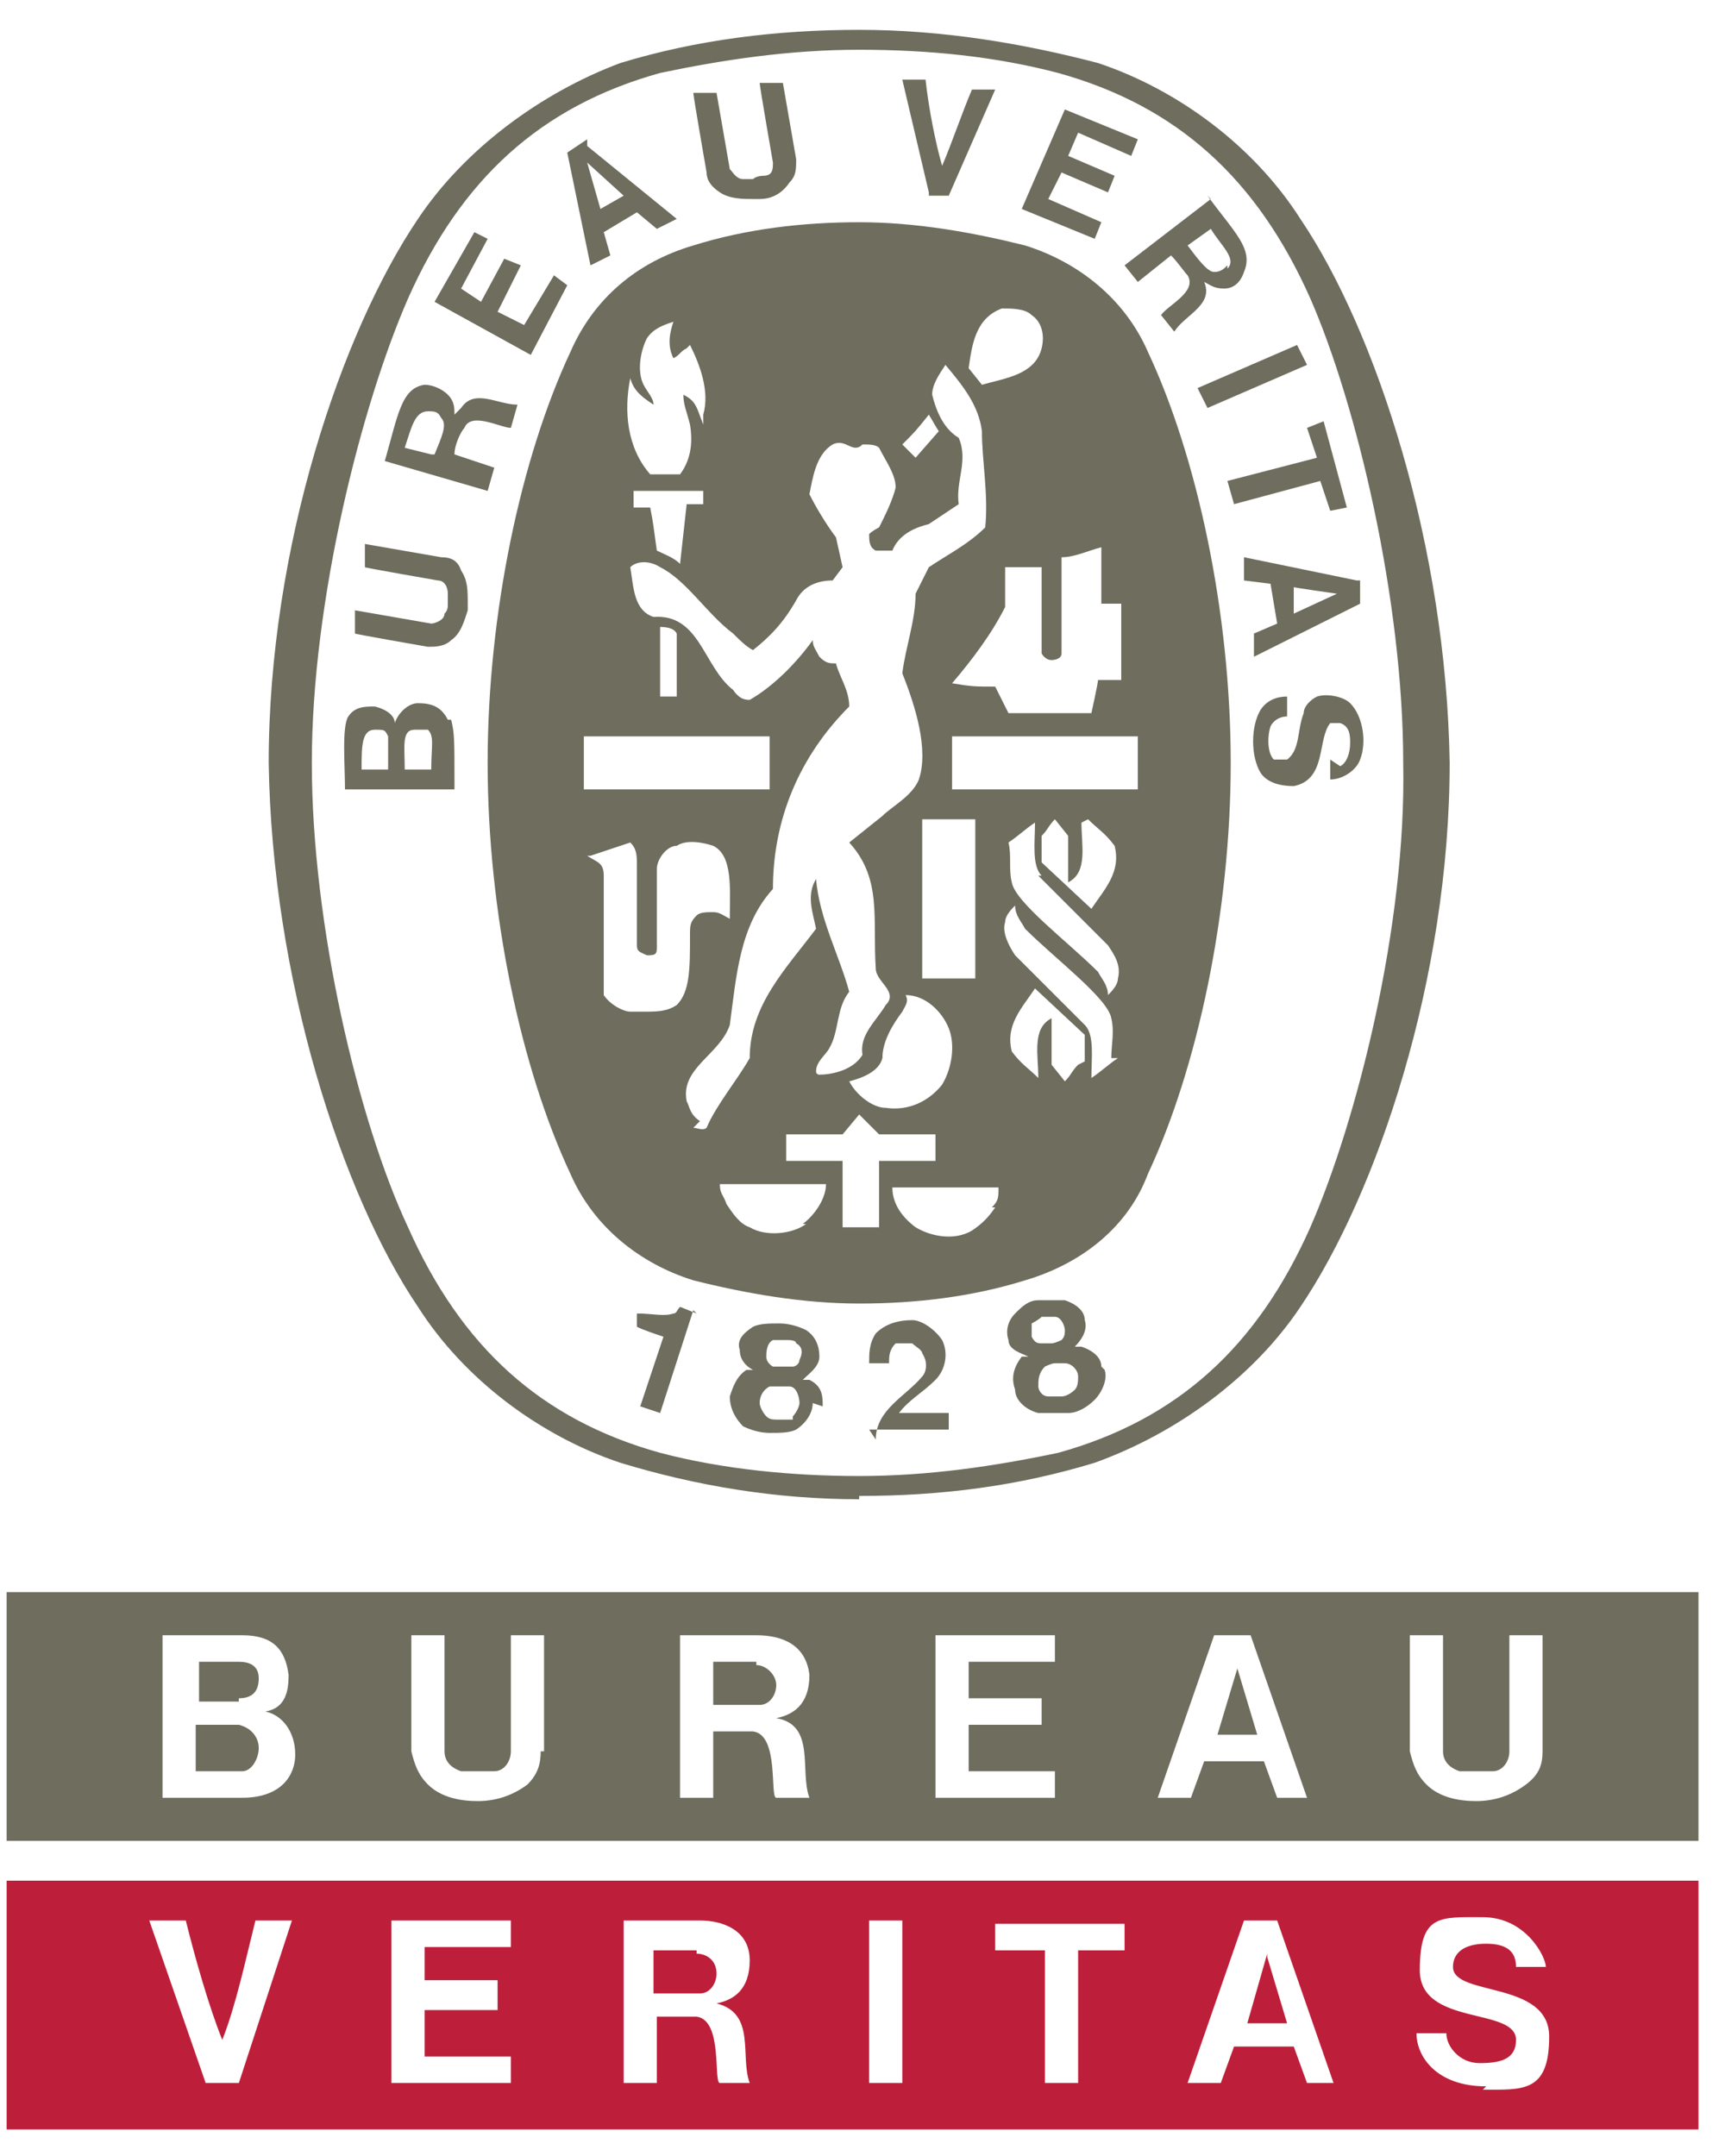 <svg width="52" height="65" viewBox="0 0 52 65" fill="none" xmlns="http://www.w3.org/2000/svg">
<path d="M25.9 45.2C23.4 45.2 21 44.8 18.7 44.1C16.3 43.3 14 41.6 12.6 39.4C10.3 36 8.2 29.5 8.1 23C8.1 16.5 10.3 10 12.6 6.6C14 4.5 16.3 2.8 18.7 1.9C21 1.2 23.4 0.9 25.9 0.9C28.4 0.9 30.8 1.3 33.1 1.9C35.5 2.7 37.8 4.4 39.2 6.6C41.5 10 43.6 16.5 43.7 23C43.7 29.5 41.5 36 39.2 39.4C37.8 41.5 35.5 43.2 33 44.1C30.7 44.8 28.4 45.1 25.9 45.1V45.2ZM42.3 23C42.3 18.1 40.9 12.2 39.5 9C37.9 5.4 35.5 3.2 31.9 2.2C30 1.7 28 1.5 25.9 1.5C23.8 1.5 21.8 1.8 19.9 2.2C16.3 3.2 13.9 5.4 12.3 9C10.9 12.2 9.4 18.1 9.4 23C9.4 27.9 10.8 33.8 12.3 37C13.9 40.6 16.3 42.8 19.9 43.8C21.8 44.3 23.9 44.5 25.9 44.5C28 44.5 30 44.2 31.9 43.8C35.5 42.8 37.9 40.6 39.5 37C40.9 33.8 42.4 27.9 42.3 23Z" fill="#6E6D5E"/>
<path d="M28.3 13C28.1 12.6 28.3 13 28 12.5L28.3 13Z" fill="#6E6D5E"/>
<path d="M26.4 43.4C26.4 42.5 27.3 42.1 27.8 41.5C27.9 41.4 28 41.1 27.8 40.8C27.8 40.7 27.6 40.6 27.5 40.5C27.3 40.5 27.1 40.5 27 40.5C26.8 40.7 26.8 40.9 26.8 41.1H26.2C26.2 40.8 26.2 40.5 26.4 40.2C26.7 39.9 27.1 39.8 27.5 39.8C27.8 39.8 28.2 40.1 28.4 40.4C28.6 40.8 28.5 41.3 28.2 41.6C27.8 42 27.4 42.2 27.1 42.6H28.6C28.6 42.6 28.6 42.9 28.6 43.1H26.2L26.4 43.4Z" fill="#6E6D5E"/>
<path d="M20.9 39.5L19.9 42.6L19.3 42.4L20 40.3C19.7 40.2 19.4 40.1 19.2 40V39.6C19.7 39.6 20 39.7 20.3 39.6C20.4 39.6 20.4 39.5 20.5 39.4L21 39.6L20.9 39.5Z" fill="#6E6D5E"/>
<path d="M33.2 41.2C33.2 40.9 32.9 40.7 32.6 40.6H32.4C32.6 40.4 32.8 40.1 32.7 39.8C32.7 39.5 32.4 39.3 32.1 39.2C31.8 39.2 31.5 39.2 31.3 39.2C31 39.2 30.8 39.4 30.6 39.6C30.4 39.8 30.3 40.1 30.4 40.4C30.4 40.7 30.8 40.8 31 40.9H30.8C30.5 41.3 30.5 41.6 30.6 41.9C30.6 42.2 30.9 42.5 31.3 42.6C31.6 42.6 31.9 42.6 32.2 42.6C32.5 42.6 32.8 42.4 33 42.2C33.2 42 33.4 41.6 33.3 41.3L33.2 41.2ZM31.1 40.4C31.1 40.3 31.1 40 31.1 39.9C31.1 39.9 31.3 39.8 31.4 39.7C31.5 39.7 31.7 39.7 31.8 39.7C32 39.7 32.1 40 32.1 40.1C32.1 40.2 32.1 40.3 32 40.4C32 40.4 31.8 40.5 31.7 40.5C31.6 40.5 31.5 40.5 31.4 40.5C31.3 40.5 31.2 40.5 31.1 40.3V40.4ZM32.4 41.9C32.4 41.9 32.2 42.1 32 42.1C31.8 42.1 31.7 42.1 31.6 42.1C31.4 42.1 31.3 41.9 31.3 41.8C31.3 41.6 31.3 41.4 31.5 41.2C31.5 41.2 31.7 41.1 31.8 41.1C31.9 41.1 32.1 41.1 32.1 41.1C32.3 41.1 32.5 41.3 32.5 41.5C32.5 41.6 32.5 41.8 32.4 41.9Z" fill="#6E6D5E"/>
<path d="M24.8 42.4C24.8 42.1 24.8 41.8 24.4 41.6H24.2C24.4 41.4 24.7 41.2 24.7 40.9C24.7 40.6 24.6 40.3 24.3 40.1C24.1 40 23.8 39.9 23.5 39.9C23.2 39.9 22.9 39.9 22.7 40C22.4 40.2 22.2 40.4 22.3 40.7C22.3 41 22.5 41.2 22.7 41.3H22.5C22.2 41.5 22.1 41.8 22 42.1C22 42.5 22.2 42.8 22.4 43C22.6 43.1 22.9 43.2 23.2 43.2C23.5 43.2 23.8 43.2 24 43.1C24.3 42.9 24.5 42.6 24.5 42.3L24.8 42.4ZM23.1 40.9C23.1 40.8 23.1 40.5 23.3 40.4C23.3 40.4 23.5 40.4 23.7 40.4C23.8 40.4 24 40.4 24 40.5C24.2 40.6 24.2 40.8 24.1 41C24.1 41.1 24 41.2 23.9 41.2C23.9 41.2 23.7 41.2 23.6 41.2C23.5 41.2 23.4 41.2 23.3 41.2C23.3 41.2 23.1 41.1 23.1 40.9ZM23.9 42.8C23.8 42.8 23.6 42.8 23.5 42.8C23.3 42.8 23.2 42.8 23.1 42.7C23 42.6 22.9 42.4 22.9 42.3C22.9 42.1 23 41.9 23.2 41.8C23.2 41.8 23.4 41.8 23.5 41.8C23.6 41.8 23.8 41.8 23.8 41.8C24 41.8 24.1 42.1 24.1 42.3C24.1 42.4 24 42.6 23.9 42.7V42.8Z" fill="#6E6D5E"/>
<path d="M39.4 11L36.4 12.3L36.1 11.7L39.1 10.4L39.4 11Z" fill="#6E6D5E"/>
<path d="M28 5.8L27.2 2.4H27.9C28 3.3 28.2 4.3 28.4 5C28.7 4.3 29 3.4 29.3 2.7H30L28.6 5.9H28V5.8Z" fill="#6E6D5E"/>
<path d="M15.2 7.8L14.5 9.1L13.9 8.7L14.7 7.2L14.3 7L13.1 9.1L16 10.7L17.1 8.6L16.7 8.3L15.8 9.8L15 9.4L15.7 8L15.2 7.8Z" fill="#6E6D5E"/>
<path d="M13.5 21.7C13.3 21.3 13 21.2 12.6 21.2C12.3 21.2 12 21.5 11.9 21.8C11.9 21.6 11.7 21.4 11.3 21.3C11 21.3 10.7 21.3 10.5 21.6C10.3 21.9 10.4 23.1 10.4 23.8H13.7V23.6C13.7 22.3 13.7 22.1 13.6 21.7H13.5ZM11.7 23.2H10.9C10.9 22.5 10.9 22 11.3 22C11.6 22 11.6 22 11.7 22.2C11.7 22.4 11.7 22.5 11.7 23.2ZM13.1 23.2H12.2C12.2 22.5 12.1 22 12.5 22C12.7 22 12.8 22 12.9 22C13.1 22.2 13 22.5 13 23.2H13.1Z" fill="#6E6D5E"/>
<path d="M39.4 12.9L39.9 12.7L40.6 15.3L40.1 15.4L39.8 14.5L37.2 15.2L37 14.5L39.7 13.8L39.4 12.9Z" fill="#6E6D5E"/>
<path d="M22.9 6C23.3 6 23.6 5.8 23.8 5.5C24 5.3 24 5.1 24 4.8L23.6 2.5H22.9C22.9 2.6 23.3 4.9 23.3 4.9C23.3 5.1 23.3 5.3 23 5.3C23 5.3 22.8 5.3 22.7 5.4C22.6 5.4 22.5 5.4 22.4 5.4C22.2 5.4 22.1 5.2 22 5.1L21.6 2.8H20.9C20.9 2.9 21.3 5.2 21.3 5.2C21.3 5.4 21.4 5.6 21.7 5.8C22 6 22.4 6 22.7 6H22.9Z" fill="#6E6D5E"/>
<path d="M40.9 17.5L37.5 16.8V17.5L38.3 17.6L38.5 18.8L37.8 19.1V19.8L41 18.2V17.5H40.9ZM39 18.5V17.7C38.9 17.7 40.3 17.9 40.3 17.9L39 18.5Z" fill="#6E6D5E"/>
<path d="M40.4 23.1C40.6 23 40.7 22.7 40.7 22.4C40.7 22.2 40.7 21.9 40.4 21.8C40.3 21.8 40.1 21.8 40.1 21.8C39.7 22.3 40 23.5 39 23.7C38.6 23.7 38.2 23.6 38 23.3C37.7 22.8 37.7 21.9 38 21.4C38.2 21.1 38.5 21 38.8 21V21.6C38.6 21.6 38.4 21.7 38.3 21.9C38.2 22.2 38.2 22.7 38.4 22.9C38.4 22.9 38.7 22.9 38.8 22.9C39.2 22.6 39.1 22 39.3 21.5C39.3 21.3 39.5 21.1 39.7 21C40 20.9 40.5 21 40.7 21.2C41.1 21.6 41.2 22.4 41 22.9C40.9 23.2 40.5 23.5 40.1 23.5V22.9L40.4 23.1Z" fill="#6E6D5E"/>
<path d="M14.1 18.2C14.1 17.8 14.1 17.5 13.9 17.2C13.8 16.9 13.6 16.8 13.3 16.8L11 16.4V17.1C10.9 17.1 13.2 17.5 13.2 17.5C13.4 17.5 13.5 17.7 13.5 17.9C13.5 17.9 13.5 18.1 13.5 18.2C13.5 18.3 13.5 18.4 13.4 18.5C13.4 18.7 13.1 18.8 13 18.8L10.7 18.4V19.1C10.6 19.1 12.9 19.5 12.9 19.5C13.1 19.5 13.4 19.5 13.6 19.3C13.9 19.1 14 18.7 14.1 18.4V18.2Z" fill="#6E6D5E"/>
<path d="M17.7 4.2L17.1 4.6L17.8 8L18.4 7.7L18.2 7L19.2 6.4L19.8 6.9L20.4 6.6L17.7 4.4V4.2ZM18.1 6.3L17.7 4.9L18.8 5.9L18.1 6.3Z" fill="#6E6D5E"/>
<path d="M33.6 5.3L32.2 4.7L32.5 4L34.1 4.7L34.3 4.2L32.1 3.3L30.8 6.3L33 7.2L33.2 6.7L31.6 6L32 5.2L33.4 5.8L33.6 5.3Z" fill="#6E6D5E"/>
<path d="M13.7 12.5C13.7 12.3 13.7 12.1 13.5 11.9C13.3 11.7 13 11.6 12.8 11.6C12.1 11.7 12 12.5 11.6 13.9L14.7 14.8L14.9 14.1L13.7 13.7C13.7 13.4 13.9 13 14 12.9C14.2 12.4 15.1 12.9 15.4 12.9L15.6 12.2C15 12.2 14.3 11.7 13.9 12.3L13.7 12.5ZM13 13.7L12.2 13.5C12.4 12.9 12.5 12.4 12.9 12.4C13.1 12.4 13.2 12.4 13.3 12.6C13.5 12.8 13.3 13.2 13.1 13.7H13Z" fill="#6E6D5E"/>
<path d="M36.5 6L33.9 8L34.3 8.5L35.3 7.7C35.5 7.9 35.7 8.2 35.8 8.3C36.1 8.8 35.2 9.2 35 9.5L35.4 10C35.7 9.5 36.6 9.2 36.3 8.5C36.5 8.6 36.6 8.7 36.9 8.7C37.2 8.7 37.4 8.5 37.5 8.2C37.8 7.5 37.2 7 36.4 5.9L36.5 6ZM37 8C36.9 8.1 36.8 8.2 36.6 8.2C36.4 8.2 36.1 7.8 35.8 7.4L36.5 6.9C36.8 7.4 37.3 7.8 37 8.1V8Z" fill="#6E6D5E"/>
<path d="M34.6 10.6C33.9 9 32.5 7.9 30.9 7.4C29.3 7 27.6 6.7 25.9 6.7C24.2 6.7 22.5 6.9 20.9 7.4C19.2 7.9 17.9 9 17.2 10.6C15.7 13.8 14.7 18.5 14.7 23C14.7 27.5 15.7 32.2 17.2 35.4C17.9 37 19.3 38.1 20.9 38.6C22.5 39 24.2 39.3 25.9 39.3C27.6 39.3 29.3 39.1 30.9 38.6C32.6 38.1 34 37 34.6 35.4C36.1 32.2 37.1 27.5 37.1 23C37.1 18.5 36.1 13.8 34.6 10.6ZM31.7 19.9C31.7 19.9 32 19.9 32 19.7V16.8C32.4 16.8 32.8 16.6 33.2 16.5V18.2C33.4 18.2 33.5 18.2 33.8 18.2V20.5H33.1C33.1 20.6 32.9 21.5 32.9 21.5H30.4L30 20.7C29.4 20.7 29.3 20.7 28.7 20.6C29.3 19.9 29.9 19.1 30.3 18.3V17.1H31.4V19.7C31.4 19.7 31.5 19.9 31.7 19.9ZM30.2 9.3C30.5 9.3 30.9 9.3 31.1 9.5C31.4 9.7 31.5 10.1 31.4 10.5C31.2 11.3 30.3 11.4 29.6 11.6L29.2 11.1C29.3 10.4 29.4 9.6 30.2 9.3ZM28 12.5L28.3 13L27.6 13.8C27.4 13.6 27.4 13.6 27.2 13.4C27.6 13 27.6 13 28 12.5ZM19 11.4C19.1 11.8 19.4 12 19.7 12.2C19.7 12 19.5 11.8 19.4 11.6C19.2 11.2 19.3 10.6 19.5 10.2C19.7 9.9 20 9.8 20.3 9.7C20.2 10 20.1 10.4 20.3 10.8C20.5 10.7 20.5 10.6 20.7 10.5C20.7 10.5 20.7 10.5 20.8 10.4C21.1 11 21.4 11.8 21.2 12.5V12.8C21 12.3 21 12.1 20.6 11.9C20.6 12.2 20.7 12.4 20.8 12.8C20.9 13.4 20.8 13.9 20.5 14.3H19.6C18.9 13.5 18.8 12.4 19 11.4ZM21.2 14.7V15.2H20.7L20.5 17C20.3 16.8 20 16.7 19.8 16.6C19.7 15.9 19.7 15.8 19.6 15.3H19.1V14.8C19.9 14.8 20.4 14.8 21.2 14.8V14.7ZM17.6 22.2H23.2V23.8H17.6V22.2ZM19.8 18.9C20 18.9 20.3 18.9 20.4 19.1C20.4 20 20.4 20 20.4 21H19.9V20.8C19.9 20 19.9 19.5 19.9 18.8L19.8 18.9ZM19.4 30.5C19.3 30.5 19.1 30.5 19 30.5C18.8 30.5 18.4 30.3 18.2 30V29.8C18.2 29.7 18.2 29.5 18.2 29.5V26.4C18.2 26 18 26 17.7 25.8H17.8L19 25.4C19.2 25.6 19.2 25.8 19.2 26.1V28.5C19.2 28.7 19.3 28.7 19.5 28.8C19.7 28.8 19.8 28.8 19.8 28.6C19.8 27.5 19.8 27.2 19.8 26.2C19.8 25.9 20.1 25.5 20.4 25.5C20.7 25.3 21.2 25.4 21.5 25.5C22.1 25.8 22 26.8 22 27.7C21.8 27.6 21.7 27.5 21.5 27.5C21.3 27.5 21.1 27.5 21 27.6C20.8 27.8 20.8 27.9 20.8 28.2C20.8 29.2 20.8 29.9 20.4 30.3C20.1 30.5 19.8 30.5 19.4 30.5ZM21.1 33.8C20.8 33.6 20.8 33.4 20.7 33.2C20.5 32.2 21.7 31.8 22 30.9C22.2 29.4 22.3 27.9 23.3 26.8C23.3 24.7 24.1 22.8 25.6 21.3C25.6 20.8 25.3 20.4 25.2 20C25 20 24.9 20 24.7 19.8C24.6 19.6 24.5 19.5 24.5 19.3C24 20 23.3 20.7 22.6 21.1C22.5 21.1 22.3 21.1 22.1 20.8C21.2 20.1 21.1 18.5 19.7 18.6C19.1 18.4 19.1 17.7 19 17.1C19.2 16.9 19.6 16.9 19.9 17.1C20.7 17.5 21.3 18.5 22.1 19.1C22.3 19.3 22.5 19.5 22.7 19.6C23.2 19.2 23.6 18.8 24 18.1C24.2 17.7 24.6 17.5 25.1 17.5L25.4 17.1L25.2 16.2C24.9 15.8 24.6 15.3 24.4 14.9C24.5 14.4 24.6 13.7 25.1 13.4C25.5 13.2 25.7 13.7 26 13.4C26.2 13.4 26.4 13.4 26.5 13.5C26.7 13.9 27 14.3 27 14.7C26.9 15.1 26.7 15.5 26.5 15.9C26.5 15.9 26.3 16 26.2 16.1C26.2 16.3 26.2 16.5 26.4 16.6C26.6 16.6 26.7 16.6 26.9 16.6C27.1 16.1 27.6 15.9 28 15.8L28.9 15.2C28.8 14.5 29.2 13.9 28.9 13.2C28.4 12.9 28.2 12.3 28.1 11.9C28.1 11.6 28.3 11.3 28.5 11C29 11.6 29.5 12.2 29.6 13C29.6 13.9 29.8 14.9 29.7 15.9C29.2 16.4 28.6 16.7 28 17.1L27.6 17.9C27.6 18.7 27.3 19.5 27.2 20.3C27.6 21.3 28 22.6 27.7 23.5C27.5 24 26.9 24.3 26.6 24.6L25.6 25.4C26.6 26.5 26.3 27.7 26.4 29.2C26.4 29.6 27.1 29.9 26.7 30.3C26.4 30.8 25.9 31.2 26 31.8C25.7 32.3 25 32.4 24.7 32.4C24.7 32.4 24.6 32.4 24.6 32.3C24.6 32 24.9 31.8 25 31.6C25.3 31.1 25.2 30.4 25.6 29.9C25.3 28.8 24.7 27.7 24.6 26.5C24.3 27 24.5 27.5 24.6 28C23.7 29.2 22.6 30.3 22.6 31.9C22.2 32.6 21.6 33.3 21.3 34C21.2 34.1 21 34 20.9 34L21.1 33.8ZM27.3 30C27.9 30 28.4 30.5 28.6 31C28.8 31.5 28.7 32.2 28.4 32.7C28 33.2 27.4 33.5 26.7 33.4C26.3 33.4 25.8 33 25.6 32.6C26 32.5 26.5 32.3 26.6 31.9C26.6 31.4 26.9 30.9 27.2 30.5C27.3 30.3 27.4 30.2 27.3 30ZM27.8 29.5V24.7C28.5 24.7 28.7 24.7 29.4 24.7V29.5H27.8ZM24.3 36.9C23.9 37.2 23.1 37.3 22.6 37C22.3 36.9 22.1 36.6 21.9 36.3C21.8 36 21.7 36 21.7 35.7C22.9 35.7 23.7 35.7 24.9 35.7C24.9 36.1 24.6 36.6 24.2 36.9H24.3ZM26.5 37H25.4V35H23.7V34.2H25.4L25.9 33.6C26.2 33.9 26.2 33.9 26.5 34.2H28.2V35H26.5V37ZM30 36.4C29.8 36.7 29.6 36.9 29.3 37.1C28.8 37.4 28.1 37.3 27.6 37C27.2 36.7 26.9 36.3 26.9 35.8C28.2 35.8 28.9 35.8 30.1 35.8C30.1 36.1 30.1 36.2 29.9 36.4H30ZM31.3 26.4C32 27.1 32.7 27.8 33.4 28.5C33.6 28.8 33.8 29.1 33.7 29.5C33.7 29.7 33.5 29.9 33.4 30C33.4 29.7 33.2 29.5 33.1 29.3C32.2 28.4 30.6 27.2 30.5 26.6C30.4 26.2 30.5 25.8 30.4 25.4C30.7 25.2 30.9 25 31.2 24.8C31.2 25.4 31.1 26.1 31.4 26.4H31.3ZM32.8 24.7C33.1 25 33.3 25.1 33.6 25.5C33.8 26.3 33.3 26.8 32.9 27.4L31.4 26V25.2C31.6 25 31.6 24.9 31.8 24.7L32.2 25.2V26.6C32.8 26.3 32.6 25.5 32.6 24.8L32.8 24.7ZM32.5 32.1C32.3 32.3 32.3 32.4 32.1 32.6L31.7 32.1V30.7C31.1 31 31.3 31.8 31.3 32.5C31 32.2 30.8 32.1 30.5 31.7C30.3 30.9 30.8 30.4 31.2 29.8L32.7 31.2V32L32.5 32.1ZM33.7 31.9C33.4 32.1 33.2 32.3 32.9 32.5C32.9 31.9 33 31.2 32.7 30.9C32 30.2 31.3 29.5 30.6 28.8C30.4 28.5 30.2 28.1 30.3 27.8C30.3 27.6 30.5 27.4 30.6 27.3C30.6 27.6 30.8 27.8 30.9 28C31.8 28.9 33.4 30.1 33.5 30.7C33.6 31.1 33.5 31.5 33.5 31.9H33.7ZM34.3 23.8H28.7V22.2H34.3V23.8Z" fill="#6E6D5E"/>
<path d="M7.2 52C6.7 52 6.3 52 5.9 52V53.4C6.9 53.4 6.9 53.4 7.3 53.4C7.6 53.4 7.8 53 7.8 52.7C7.8 52.4 7.6 52.1 7.2 52ZM22.8 50.1C22.5 50.1 22 50.1 21.5 50.1V51.4C22.4 51.4 22.6 51.4 22.9 51.4C23.2 51.4 23.4 51.1 23.4 50.8C23.4 50.5 23.1 50.2 22.8 50.2V50.1ZM7.2 51.2C7.6 51.2 7.8 51 7.8 50.6C7.8 50.2 7.5 50.1 7.2 50.1H6V51.3H7.2V51.2ZM37.3 50.3L36.7 52.3H37.9L37.3 50.3ZM0.2 48V55.5H51.2V48H0.2ZM7.2 54.2H4.9V49.3C5.9 49.3 6.4 49.3 7.3 49.3C8.2 49.3 8.6 49.7 8.7 50.5C8.7 51 8.6 51.5 8 51.6C8.5 51.7 8.9 52.2 8.9 52.9C8.9 53.5 8.5 54.2 7.3 54.2H7.2ZM16.3 52.8C16.3 53.2 16.2 53.5 15.9 53.8C15.5 54.1 15 54.3 14.4 54.3C13.9 54.3 13.3 54.2 12.9 53.8C12.6 53.5 12.5 53.2 12.4 52.8V49.3H13.4V52.8C13.4 53.1 13.6 53.3 13.9 53.4C14 53.4 14.2 53.4 14.4 53.4C14.6 53.4 14.7 53.4 14.9 53.4C15.2 53.4 15.4 53.1 15.4 52.8V49.3H16.4V52.8H16.3ZM23.4 54.2C23.2 54.2 23.5 52.3 22.7 52.2C22.2 52.2 21.9 52.2 21.5 52.2V54.2H20.5V49.3C21.4 49.3 22 49.3 22.8 49.3C23.6 49.3 24.3 49.6 24.4 50.5C24.4 51.4 23.9 51.7 23.4 51.8C24.6 52 24.1 53.4 24.4 54.2H23.4ZM31.8 50.1H29.2V51.2H31.4V52H29.2V53.4H31.8V54.2H28.2V49.3H31.8V50.1ZM38.5 54.2L38.1 53.1H36.3L35.9 54.2H34.9L36.6 49.3H37.7L39.4 54.2H38.4H38.5ZM46.5 52.8C46.5 53.2 46.4 53.5 46 53.8C45.6 54.1 45.1 54.3 44.5 54.3C44 54.3 43.4 54.2 43 53.8C42.7 53.5 42.6 53.2 42.5 52.8V49.3H43.5V52.8C43.5 53.1 43.7 53.3 44 53.4C44.1 53.4 44.3 53.4 44.5 53.4C44.7 53.4 44.8 53.4 45 53.4C45.3 53.4 45.5 53.1 45.5 52.8V49.3H46.5V52.8Z" fill="#6E6D5E"/>
<path d="M21 58.8C20.7 58.8 20.2 58.8 19.7 58.8V60.1C20.6 60.1 20.8 60.1 21.1 60.1C21.4 60.1 21.6 59.8 21.6 59.5C21.6 59.1 21.3 58.9 21 58.9V58.8ZM38.2 58.9L37.6 61H38.8L38.2 59V58.9ZM0.2 56.7V64.2H51.2V56.7H0.2ZM7.1 62.8H6.2L4.5 57.9H5.6C5.9 59.1 6.3 60.5 6.7 61.5C7.1 60.5 7.4 59.1 7.7 57.9H8.8L7.2 62.8H7.1ZM15 59.8V60.6H12.8V62H15.4V62.8H11.8V57.9H15.4V58.7H12.8V59.7H15V59.8ZM21.7 62.8C21.5 62.8 21.8 60.9 21 60.8C20.5 60.8 20.2 60.8 19.8 60.8V62.8H18.8V57.9C19.7 57.9 20.3 57.9 21.1 57.9C21.8 57.9 22.6 58.2 22.6 59.1C22.6 60 22.1 60.3 21.6 60.4C22.8 60.7 22.3 62 22.6 62.8H21.6H21.7ZM27.2 62.8H26.2V57.9H27.2V62.8ZM34 58.8H32.5V62.8H31.5V58.8H30V58H33.9V58.8H34ZM39.4 62.8L39 61.7H37.2L36.8 62.8H35.8L37.5 57.9H38.5L40.2 62.8H39.2H39.4ZM44.8 62.9C43.3 62.9 42.7 62 42.7 61.3H43.6C43.6 61.7 44 62.2 44.6 62.2C45.2 62.2 45.7 62.1 45.7 61.5C45.7 60.5 42.8 61.1 42.8 59.4C42.8 57.7 43.4 57.8 44.7 57.8C46 57.8 46.6 59 46.6 59.3H45.7C45.7 58.9 45.5 58.6 44.8 58.6C44.1 58.6 43.8 58.9 43.8 59.3C43.8 60.2 46.7 59.7 46.7 61.4C46.7 63.1 45.9 63 44.7 63L44.8 62.9Z" fill="#BD1F3A"/>
</svg>
